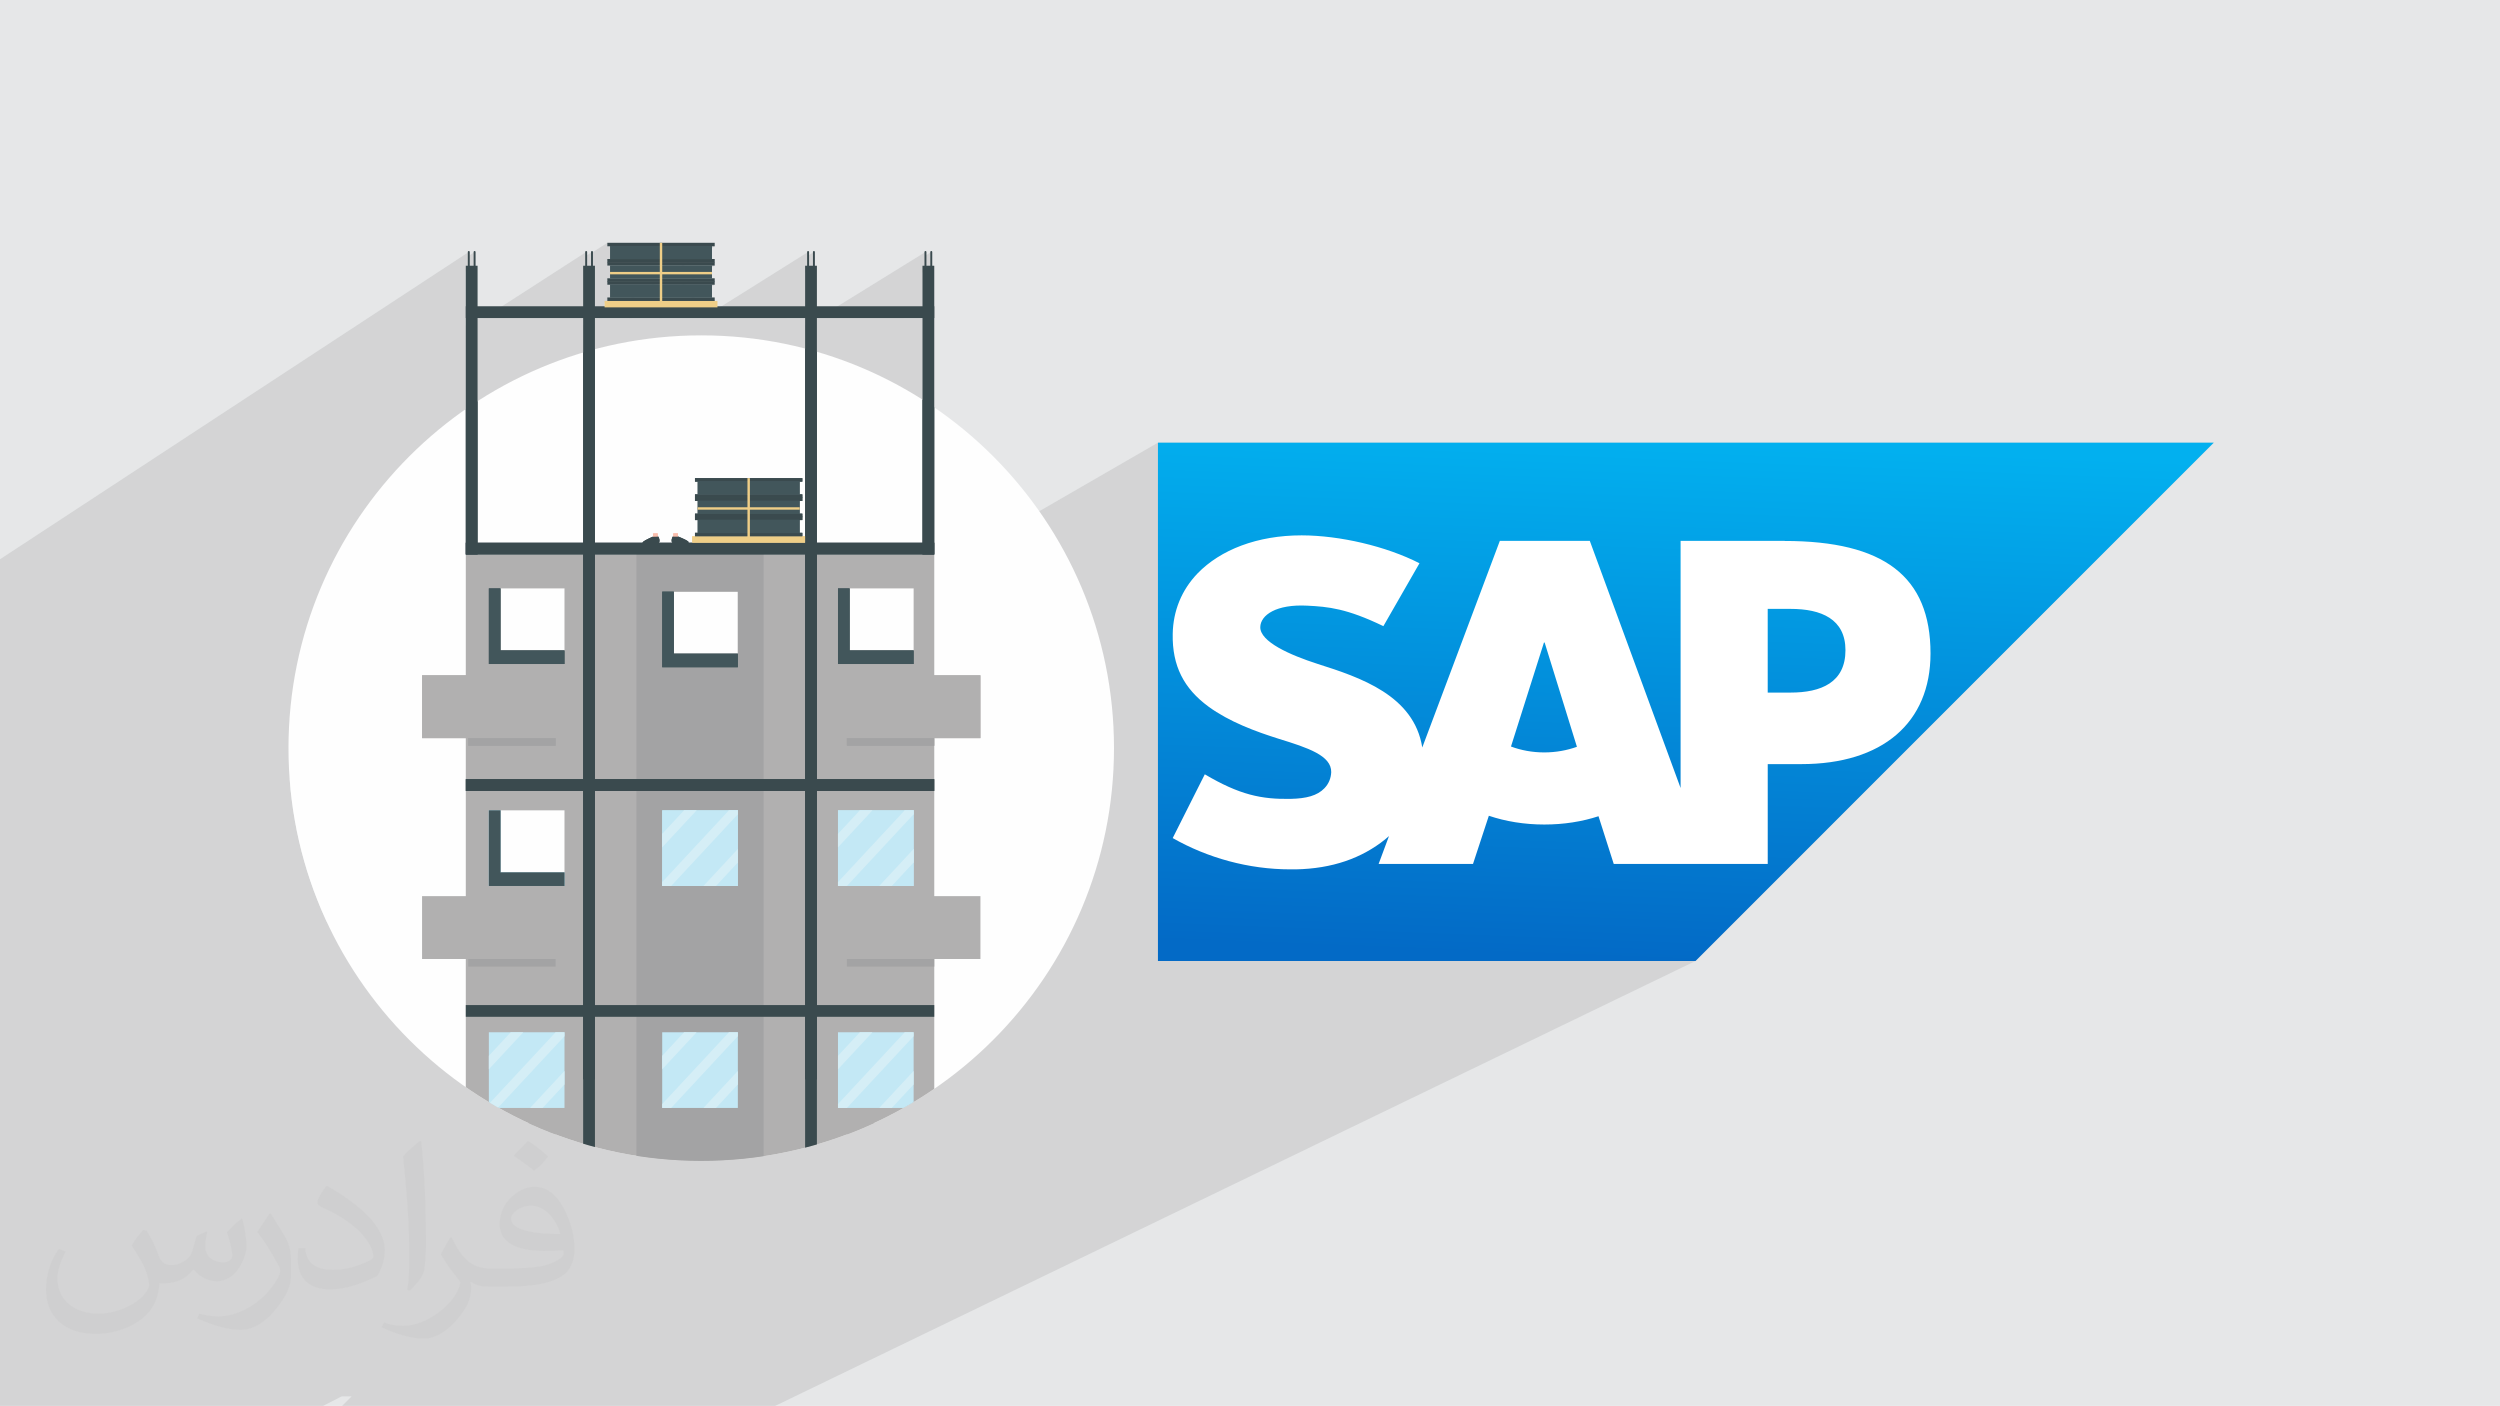 <?xml version="1.0" encoding="UTF-8"?>
<!DOCTYPE svg PUBLIC "-//W3C//DTD SVG 1.1//EN" "http://www.w3.org/Graphics/SVG/1.1/DTD/svg11.dtd">
<!-- Creator: CorelDRAW -->
<svg xmlns="http://www.w3.org/2000/svg" xml:space="preserve" width="3.704in" height="2.083in" version="1.1" style="shape-rendering:geometricPrecision; text-rendering:geometricPrecision; image-rendering:optimizeQuality; fill-rule:evenodd; clip-rule:evenodd"
viewBox="0 0 3701 2081.31"
 xmlns:xlink="http://www.w3.org/1999/xlink"
 xmlns:xodm="http://www.corel.com/coreldraw/odm/2003">
 <defs>
  <style type="text/css">
   <![CDATA[
    .str0 {stroke:#3A4A4E;stroke-width:2.88;stroke-linecap:round;stroke-miterlimit:10}
    .fil14 {fill:none}
    .fil7 {fill:none;fill-rule:nonzero}
    .fil3 {fill:#FEFEFE}
    .fil0 {fill:#E6E7E8}
    .fil13 {fill:#FABEAD;fill-rule:nonzero}
    .fil12 {fill:#EFCE87;fill-rule:nonzero}
    .fil10 {fill:#E4F4F9;fill-rule:nonzero}
    .fil11 {fill:#D5EEF6;fill-rule:nonzero}
    .fil5 {fill:#C3E8F5;fill-rule:nonzero}
    .fil4 {fill:#B1B0B0;fill-rule:nonzero}
    .fil6 {fill:#A3A3A4;fill-rule:nonzero}
    .fil9 {fill:#42565B;fill-rule:nonzero}
    .fil8 {fill:#3A4A4E;fill-rule:nonzero}
    .fil16 {fill:white;fill-rule:nonzero}
    .fil2 {fill:#373435;fill-opacity:0.031}
    .fil1 {fill:#373435;fill-opacity:0.102}
    .fil15 {fill:url(#id1)}
   ]]>
  </style>
     <clipPath id="id0">
      <path d="M1038.12 496.47c337.47,0 611.04,273.57 611.04,611.04 0,337.47 -273.57,611.04 -611.04,611.04 -337.47,0 -611.04,-273.57 -611.04,-611.04 0,-337.47 273.57,-611.04 611.04,-611.04z"/>
     </clipPath>
  <linearGradient id="id1" gradientUnits="userSpaceOnUse" x1="2480.47" y1="1423.12" x2="2510.37" y2="654.44">
   <stop offset="0" style="stop-opacity:1; stop-color:#036AC6"/>
   <stop offset="1" style="stop-opacity:1; stop-color:#02B0EF"/>
  </linearGradient>
 </defs>
 <g id="Layer_x0020_1">
  <polygon class="fil0" points="-0,0 3701,0 3701,2081.31 -0,2081.31 "/>
  <polygon class="fil1" points="-0,944.04 -0,939.24 -0,938.3 -0,933.16 -0,927.58 -0,917 -0,900.63 -0,852.31 -0,849.06 -0,844.32 -0,833.23 -0,827.93 693.97,373.03 693.97,378.68 702.59,373.03 702.59,393.39 689.56,401.91 689.56,453.39 689.56,470.84 689.56,482.11 707,470.84 716.23,470.84 867.76,373.03 867.76,378.6 876.39,373.03 876.39,374.05 899.06,359.43 899.06,364.63 903.1,364.63 903.1,383.41 899.06,386.01 899.06,388 899.06,388.61 899.06,393.2 903.1,393.2 903.1,402.56 903.1,406.13 903.1,411.99 899.06,414.57 899.06,416.36 899.06,417.18 899.06,421.56 903.1,421.56 903.1,440.35 899.06,442.92 899.06,445.55 895.01,448.13 895.01,453.39 863.3,473.59 863.3,481.94 880.75,470.84 886.99,470.84 1054.03,364.63 1058.06,364.63 890.96,470.84 931.44,470.84 1054.03,393.2 1058.06,393.2 935.43,470.84 975.92,470.84 1054.03,421.56 1058.06,421.56 979.92,470.84 1040.39,470.84 1196.3,373.03 1196.3,378.44 1204.93,373.03 1204.93,395.56 1191.89,403.7 1191.89,453.39 1163.79,470.84 1191.89,470.84 1191.89,481.63 1209.34,470.84 1211.82,470.84 1370.04,373.03 1370.04,378.36 1378.67,373.03 1378.67,395.56 1365.63,403.59 1365.63,453.39 1337.11,470.84 1365.63,470.84 1365.63,481.47 1383.08,470.84 1383.08,470.84 1365.63,481.47 1365.63,591.6 428.98,1153.59 430.23,1169.99 434.12,1200.57 439.49,1230.66 446.31,1260.22 454.55,1289.22 464.15,1317.61 475.1,1345.36 484.33,1365.79 1714.21,655.31 3277.25,655.31 2509.98,1422.68 1147.5,2081.31 506.45,2081.31 520.56,2067.2 505.76,2067.2 478.25,2081.31 -0,2081.31 -0,2067.2 -0,1767.57 -0,1693.17 -0,1645.58 -0,1410.99 -0,1313.53 -0,1304.12 -0,1288.69 -0,1249.47 -0,1244.61 -0,1239.91 -0,1235.58 -0,1224.69 -0,1219.98 -0,1218.6 -0,1208.91 -0,1193.24 -0,1148.61 -0,1143.77 -0,1139.35 -0,1128.4 -0,1123.55 -0,1088.85 -0,1086.54 -0,1068.06 -0,1063.08 -0,1060.76 -0,1043.48 -0,1042.88 -0,1042.86 -0,1037.12 -0,1034.8 -0,1031.14 -0,1023.43 -0,1020.88 -0,1018.57 -0,1016.19 -0,1016.16 -0,1013.78 -0,1004.76 -0,998.85 -0,996.48 -0,992.44 -0,991.69 -0,990.04 -0,987.66 -0,984.65 -0,981.36 -0,972.74 -0,970.35 -0,966.13 -0,965.56 -0,963.73 -0,961.34 -0,959.1 -0,953.97 -0,949.31 -0,946.43 "/>
  <path class="fil2" d="M216.99 1821.86c6.99,10.99 11.99,20.98 15.99,31.97 3,6.99 5,18.98 20.98,18.98 5,0 10.99,-1 16.98,-5 6.99,-3 11.99,-8.99 13.99,-16.98l5.99 -20.98 14.99 -6.99 1 1c-2,7.99 -3,15.99 -3,20.98 0,17.98 14.99,23.98 26.98,23.98 6.99,0 12.99,-4 12.99,-9.99 0,-7.99 -4,-22.98 -7.99,-34.97 6.99,-6.99 13.99,-13.99 21.98,-19.98l1 1c4,14.99 5.99,29.97 5.99,39.96 0,9.99 -4,19.98 -7.99,26.98 -6.99,13.99 -19.98,24.98 -35.97,24.98 -11.99,0 -24.98,-5.99 -33.97,-16.98l-1 0c-8.99,10.99 -21.98,19.98 -42.96,19.98l-6.99 0c-1,13.99 -4,23.98 -8.99,32.97 -12.99,24.98 -49.95,41.96 -84.94,41.96 -48.96,0 -73.95,-27.97 -73.95,-65.94 0,-22.98 7.99,-44.96 18.98,-59.95l9.99 4c-6.99,13.99 -11.99,26.98 -11.99,39.96 0,34.97 28.97,51.95 60.95,51.95 30.97,0 68.95,-18.98 74.94,-41.96 -3,-24.98 -11.99,-35.97 -25.98,-58.95 4,-7.99 9.99,-14.99 16.98,-22.98l1 0 0 0 0 0 0 0 4 1 0 0 0 0 0 0 0.02 -0.01 -0.01 0.01 0 0 0 0zm564.54 -132.89c9.99,5.99 19.98,13.99 29.97,22.98 -5.99,7.99 -11.99,14.99 -20.98,20.98 -9.99,-7.99 -19.98,-14.99 -29.97,-21.98 6.99,-7.99 13.99,-14.99 20.98,-21.98l0 0 0 0 0 0 0 0 0 0 0 0 0 0 0 0zm5 95.93c-16.98,0 -29.97,10.99 -29.97,18.98 0,16.98 32.97,22.98 72.95,22.98 -5,-19.98 -21.98,-41.96 -42.96,-41.96l0 0 0 0 -0.01 0zm-36.97 92.93c21.98,0 40.96,-1 54.95,-4 15.99,-4 29.97,-11.99 29.97,-17.98 0,-2 0,-3 -1,-5 -8.99,1 -18.98,1 -28.97,1 -28.97,0 -51.95,-6.99 -60.95,-22.98 -2,-5 -4,-9.99 -4,-15.99 0,-15.99 6.99,-31.97 18.98,-41.96 9.99,-8.99 20.98,-13.99 32.97,-13.99 20.98,0 36.97,15.99 47.96,41.96 5.99,13.99 10.99,29.97 10.99,50.95 0,13.99 -4,24.98 -11.99,33.97 -15.99,14.99 -44.96,20.98 -89.93,20.98l-19.98 0 0 0 -5 0c-10.99,0 -18.98,-2 -25.98,-6.99l-1 0c0,3 1,5 1,7.99 0,9.99 -3,22.98 -9.99,32.97 -19.98,29.97 -41.96,42.96 -59.95,42.96 -18.98,0 -41.96,-6.99 -62.94,-16.98l4 -6.99c6.99,3 15.99,5 28.97,5 33.97,0 77.94,-32.97 83.94,-63.94 -1,-3 -4,-5.99 -6.99,-9.99 -9.99,-11.99 -15.99,-21.98 -21.98,-31.97 5,-9.99 9.99,-17.98 13.99,-24.98l2 0c13.99,28.97 27.97,45.96 56.95,45.96l5 0 0 0 20.98 0 0 0 0 0 0 0 -2 0 0 0 0 0 0 0 0 0zm-146.88 30.97c3,-13.99 3,-28.97 3,-42.96l0 -20.98c0,-38.96 -5,-95.93 -8.99,-132.89 6.99,-7.99 16.98,-16.98 24.98,-22.98l2 1c5,46.96 6.99,100.92 6.99,150.88 0,12.99 -1,25.98 -2,34.97 -1,11.99 -7.99,20.98 -21.98,34.97l-3 -1 0 0 0 0 0 0 -1 -1 0 0 0 0 0 0 0 0zm-150.88 -61.96c1,17.98 9.99,32.97 40.96,32.97 19.98,0 35.97,-5 54.95,-13.99 3,-2 5,-4 5,-5 0,-11.99 -8.99,-26.98 -23.98,-40.96 -13.99,-12.99 -33.97,-24.98 -50.95,-31.97 -5.99,-3 -7.99,-5 -7.99,-7.99 0,-5 6.99,-15.99 12.99,-23.98l2 0c19.98,10.99 42.96,26.98 59.95,43.96 14.99,15.99 24.98,32.97 24.98,50.95 0,12.99 -4,25.98 -10.99,37.97 -21.98,10.99 -45.96,19.98 -69.95,19.98 -28.97,0 -47.96,-13.99 -47.96,-44.96 0,-3 0,-8.99 1,-15.99l9.99 0 0 0 0 0 0 0 0 -1 0 0 0 0 0 0 0 0 0.01 0zm-51.95 -51.95l17.98 28.97c6.99,10.99 12.99,21.98 12.99,40.96l0 23.98c0,18.98 -11.99,38.96 -31.97,59.95 -14.99,13.99 -28.97,19.98 -41.96,19.98 -18.98,0 -39.96,-5.99 -64.94,-16.98l3 -6.99c7.99,2 16.98,4 27.97,4 35.97,0 71.95,-25.98 88.93,-57.95 2,-4 3,-6.99 3,-8.99 0,-4 -2,-7.99 -4,-10.99 -8.99,-16.98 -18.98,-32.97 -29.97,-46.96 5.99,-8.99 11.99,-17.98 17.98,-26.98l2 0 0 0 -1 -2 0 0 0 0 0 0 0 0 -0.01 0z"/>
  <g id="_2426842844784">
   <g>
    <path class="fil3" d="M1038.12 496.47c337.47,0 611.04,273.57 611.04,611.04 0,337.47 -273.57,611.04 -611.04,611.04 -337.47,0 -611.04,-273.57 -611.04,-611.04 0,-337.47 273.57,-611.04 611.04,-611.04z"/>
    <g style="clip-path:url(#id0)">
     <g>
      <g>
       <path id="_1" class="fil4" d="M1352.55 962.88l-94.73 0 0 -91.85 94.73 0 0 91.85zm-260.24 4.78l-94.73 0 0 -91.85 94.73 0 0 91.85zm-256.63 -4.78l-94.73 0 0 -91.85 94.73 0 0 91.85zm0 328.59l0 20.13 -111.99 0 0 -111.99 111.99 0 0 91.85zm-146.12 -470.6l0 1351.43 693.53 0 0 -1351.43 -693.53 0z"/>
       <polygon class="fil5" points="740.95,1199.62 723.69,1199.62 723.69,1311.61 835.68,1311.61 835.68,1291.48 740.95,1291.48 "/>
       <path class="fil6" d="M1092.31 987.8l-111.99 0 0 -111.99 111.99 0 0 111.99zm-150.13 -166.92l0 1351.43 188.28 0 0 -1351.43 -188.28 0z"/>
       <line class="fil7 str0" x1="867.76" y1="395.56" x2="867.76" y2= "373.03" />
       <line class="fil7 str0" x1="876.39" y1="395.56" x2="876.39" y2= "373.03" />
       <line class="fil7 str0" x1="1196.3" y1="395.56" x2="1196.3" y2= "373.03" />
       <line class="fil7 str0" x1="1204.93" y1="395.56" x2="1204.93" y2= "373.03" />
       <line class="fil7 str0" x1="1370.04" y1="395.56" x2="1370.04" y2= "373.03" />
       <line class="fil7 str0" x1="1378.67" y1="395.56" x2="1378.67" y2= "373.03" />
       <line class="fil7 str0" x1="693.97" y1="395.56" x2="693.97" y2= "373.03" />
       <line class="fil7 str0" x1="702.6" y1="395.56" x2="702.6" y2= "373.03" />
       <polygon class="fil8" points="863.3,2172.31 880.75,2172.31 880.75,393.39 863.3,393.39 "/>
       <polygon class="fil8" points="1191.89,2172.31 1209.34,2172.31 1209.34,393.39 1191.89,393.39 "/>
       <polygon class="fil8" points="689.56,1170.91 1383.08,1170.91 1383.08,1153.46 689.56,1153.46 "/>
       <polygon class="fil8" points="689.56,820.87 1383.08,820.87 1383.08,803.43 689.56,803.43 "/>
       <polygon class="fil8" points="689.56,470.84 1383.08,470.84 1383.08,453.39 689.56,453.39 "/>
       <polygon class="fil8" points="689.56,820.87 707,820.87 707,393.39 689.56,393.39 "/>
       <polygon class="fil8" points="1365.63,820.87 1383.08,820.87 1383.08,393.39 1365.63,393.39 "/>
       <polygon class="fil8" points="689.56,1505.31 1383.08,1505.31 1383.08,1487.86 689.56,1487.86 "/>
       <polygon class="fil8" points="689.56,1839.72 1383.08,1839.72 1383.08,1822.27 689.56,1822.27 "/>
       <polygon class="fil9" points="1098.16,1908.25 1098.16,1879.13 974.48,1879.13 974.48,2172.31 1008.05,2172.31 1008.05,1908.25 "/>
       <polygon class="fil10" points="1008.05,2172.31 1098.16,2172.31 1098.16,1908.25 1008.05,1908.25 "/>
       <polygon class="fil4" points="1253.68,1092.76 1451.42,1092.76 1451.42,999.71 1253.68,999.71 "/>
       <polygon class="fil6" points="1253.68,1104.02 1383.08,1104.02 1383.08,1092.76 1253.68,1092.76 "/>
       <polygon class="fil4" points="1253.68,1419.71 1451.42,1419.71 1451.42,1326.66 1253.68,1326.66 "/>
       <polygon class="fil6" points="1253.68,1430.98 1383.08,1430.98 1383.08,1419.71 1253.68,1419.71 "/>
       <polygon class="fil4" points="1253.68,1755.43 1451.42,1755.43 1451.42,1662.37 1253.68,1662.37 "/>
       <polygon class="fil6" points="1253.68,1766.69 1383.08,1766.69 1383.08,1755.42 1253.68,1755.42 "/>
       <polygon class="fil4" points="624.82,1092.76 822.56,1092.76 822.56,999.71 624.82,999.71 "/>
       <polygon class="fil6" points="693.15,1104.02 822.56,1104.02 822.56,1092.76 693.15,1092.76 "/>
       <polygon class="fil4" points="624.82,1419.71 822.56,1419.71 822.56,1326.66 624.82,1326.66 "/>
       <polygon class="fil6" points="693.15,1430.98 822.56,1430.98 822.56,1419.71 693.15,1419.71 "/>
       <polygon class="fil4" points="624.82,1755.43 822.56,1755.43 822.56,1662.37 624.82,1662.37 "/>
       <polygon class="fil6" points="693.15,1766.69 822.56,1766.69 822.56,1755.42 693.15,1755.42 "/>
       <polygon class="fil5" points="1240.56,2108.33 1352.55,2108.33 1352.55,1896.79 1240.56,1896.79 "/>
       <polygon class="fil11" points="1240.56,1948.43 1288.57,1896.79 1312.14,1896.79 1240.56,1973.78 "/>
       <polygon class="fil11" points="1240.56,2039 1352.55,1918.53 1352.55,1943.87 1240.56,2064.34 "/>
       <polygon class="fil11" points="1260.31,2108.33 1352.55,2009.11 1352.55,2034.45 1283.87,2108.33 "/>
       <polygon class="fil5" points="723.69,2108.33 835.68,2108.33 835.68,1896.79 723.69,1896.79 "/>
       <polygon class="fil11" points="723.69,2038.99 835.68,1918.53 835.68,1943.88 723.69,2064.34 "/>
       <polygon class="fil11" points="743.43,2108.33 835.68,2009.11 835.68,2034.45 766.99,2108.33 "/>
       <polygon class="fil5" points="723.69,1640.19 835.68,1640.19 835.68,1528.21 723.69,1528.21 "/>
       <polygon class="fil11" points="723.69,1563.01 756.04,1528.21 774.62,1528.21 723.69,1582.99 "/>
       <polygon class="fil11" points="723.69,1634.44 822.45,1528.21 835.68,1528.21 835.68,1533.98 736.92,1640.19 723.69,1640.19 "/>
       <polygon class="fil11" points="784.74,1640.19 835.68,1585.41 835.68,1605.4 803.32,1640.19 "/>
       <polygon class="fil5" points="1240.56,1640.19 1352.55,1640.19 1352.55,1528.21 1240.56,1528.21 "/>
       <polygon class="fil11" points="1240.56,1563.01 1272.91,1528.21 1291.49,1528.21 1240.56,1583 "/>
       <polygon class="fil11" points="1240.56,1634.44 1339.32,1528.21 1352.55,1528.21 1352.55,1533.97 1253.8,1640.19 1240.56,1640.19 "/>
       <polygon class="fil11" points="1301.61,1640.19 1352.55,1585.41 1352.55,1605.4 1320.2,1640.19 "/>
       <polygon class="fil5" points="1240.56,1311.61 1352.55,1311.61 1352.55,1199.62 1240.56,1199.62 "/>
       <polygon class="fil11" points="1240.56,1234.42 1272.91,1199.62 1291.5,1199.62 1240.56,1254.41 "/>
       <polygon class="fil11" points="1240.56,1305.85 1339.32,1199.62 1352.55,1199.62 1352.55,1205.38 1253.79,1311.61 1240.56,1311.61 "/>
       <polygon class="fil11" points="1301.61,1311.61 1352.55,1256.82 1352.55,1276.81 1320.2,1311.61 "/>
       <polygon class="fil5" points="980.33,1640.19 1092.31,1640.19 1092.31,1528.21 980.33,1528.21 "/>
       <polygon class="fil11" points="980.33,1563.01 1012.68,1528.21 1031.26,1528.21 980.33,1583 "/>
       <polygon class="fil11" points="980.33,1634.44 1079.09,1528.21 1092.31,1528.21 1092.31,1533.97 993.56,1640.19 980.33,1640.19 "/>
       <polygon class="fil11" points="1041.38,1640.19 1092.31,1585.41 1092.31,1605.4 1059.96,1640.19 "/>
       <polygon class="fil5" points="980.33,1311.61 1092.31,1311.61 1092.31,1199.62 980.33,1199.62 "/>
       <polygon class="fil11" points="980.33,1234.42 1012.68,1199.62 1031.26,1199.62 980.33,1254.41 "/>
       <polygon class="fil11" points="980.33,1305.85 1079.08,1199.62 1092.31,1199.62 1092.31,1205.38 993.56,1311.61 980.33,1311.61 "/>
       <polygon class="fil11" points="1041.38,1311.61 1092.31,1256.82 1092.31,1276.81 1059.96,1311.61 "/>
       <polygon class="fil9" points="740.95,1199.62 723.69,1199.62 723.69,1311.61 835.68,1311.61 835.68,1291.48 740.95,1291.48 "/>
       <polygon class="fil9" points="740.95,871.04 723.69,871.04 723.69,983.02 835.68,983.02 835.68,962.88 740.95,962.88 "/>
       <polygon class="fil9" points="1257.82,871.04 1240.56,871.04 1240.56,983.02 1352.55,983.02 1352.55,962.88 1257.82,962.88 "/>
       <polygon class="fil9" points="997.58,875.81 980.33,875.81 980.33,987.8 1092.31,987.8 1092.31,967.66 997.58,967.66 "/>
       <polygon class="fil12" points="1024.78,803.43 1191.89,803.43 1191.89,793.94 1024.78,793.94 "/>
       <polygon class="fil8" points="1028.84,769.95 1187.83,769.95 1187.83,764.76 1028.84,764.76 "/>
       <polygon class="fil8" points="1028.84,793.94 1187.83,793.94 1187.83,788.75 1028.84,788.75 "/>
       <polygon class="fil9" points="1032.86,789.24 1183.81,789.24 1183.81,769.35 1032.86,769.35 "/>
       <polygon class="fil8" points="1028.84,741.59 1187.83,741.59 1187.83,736.4 1028.84,736.4 "/>
       <polygon class="fil8" points="1028.84,765.58 1187.83,765.58 1187.83,760.38 1028.84,760.38 "/>
       <polygon class="fil9" points="1032.86,760.78 1183.81,760.78 1183.81,741.26 1032.86,741.26 "/>
       <polygon class="fil8" points="1028.84,713.02 1187.83,713.02 1187.83,707.83 1028.84,707.83 "/>
       <polygon class="fil8" points="1028.84,737.01 1187.83,737.01 1187.83,731.82 1028.84,731.82 "/>
       <polygon class="fil9" points="1032.86,732.09 1183.81,732.09 1183.81,712.52 1032.86,712.52 "/>
       <polygon class="fil12" points="1106.54,797.67 1110.12,797.67 1110.12,707.83 1106.54,707.83 "/>
       <polygon class="fil12" points="1032.86,754.53 1183.81,754.53 1183.81,750.96 1032.86,750.96 "/>
       <polygon class="fil12" points="895.01,455.03 1062.13,455.03 1062.13,445.54 895.01,445.54 "/>
       <polygon class="fil8" points="899.07,421.56 1058.06,421.56 1058.06,416.36 899.07,416.36 "/>
       <polygon class="fil8" points="899.07,445.55 1058.06,445.55 1058.06,440.35 899.07,440.35 "/>
       <polygon class="fil9" points="903.1,440.84 1054.03,440.84 1054.03,420.96 903.1,420.96 "/>
       <polygon class="fil8" points="899.07,393.19 1058.06,393.19 1058.06,388 899.07,388 "/>
       <polygon class="fil8" points="899.07,417.18 1058.06,417.18 1058.06,411.98 899.07,411.98 "/>
       <polygon class="fil9" points="903.1,412.38 1054.03,412.38 1054.03,392.86 903.1,392.86 "/>
       <polygon class="fil8" points="899.07,364.63 1058.06,364.63 1058.06,359.43 899.07,359.43 "/>
       <polygon class="fil8" points="899.07,388.61 1058.06,388.61 1058.06,383.42 899.07,383.42 "/>
       <polygon class="fil9" points="903.1,383.69 1054.03,383.69 1054.03,364.12 903.1,364.12 "/>
       <polygon class="fil12" points="976.78,449.27 980.36,449.27 980.36,359.43 976.78,359.43 "/>
       <polygon class="fil12" points="903.1,406.13 1054.03,406.13 1054.03,402.56 903.1,402.56 "/>
       <polygon class="fil13" points="973.83,797.16 966.88,797.36 966.66,789.73 973.61,789.54 "/>
       <path class="fil8" d="M974.65 794.45c0,0 3.77,6.33 0.28,9.72l-22.58 0.63c0,0 -2.27,-0.98 -0.08,-2.99 2.19,-2.01 13.57,-7.12 13.57,-7.12l8.82 -0.25z"/>
       <polygon class="fil13" points="996.72,797.17 1003.67,797.17 1003.67,789.54 996.72,789.54 "/>
       <path class="fil8" d="M995.82 794.48c0,0 -3.6,6.44 0,9.73l22.59 0c0,0 2.25,-1.05 0,-2.99 -2.24,-1.94 -13.77,-6.73 -13.77,-6.73l-8.82 0z"/>
      </g>
     </g>
    </g>
    <path class="fil14" d="M1038.12 496.47c337.47,0 611.04,273.57 611.04,611.04 0,337.47 -273.57,611.04 -611.04,611.04 -337.47,0 -611.04,-273.57 -611.04,-611.04 0,-337.47 273.57,-611.04 611.04,-611.04z"/>
    <polygon class="fil5" points="740.95,1199.62 723.69,1199.62 723.69,1311.61 835.68,1311.61 835.68,1291.48 740.95,1291.48 "/>
    <line class="fil7 str0" x1="867.76" y1="395.56" x2="867.76" y2= "373.03" />
    <line class="fil7 str0" x1="876.39" y1="395.56" x2="876.39" y2= "373.03" />
    <line class="fil7 str0" x1="1196.3" y1="395.56" x2="1196.3" y2= "373.03" />
    <line class="fil7 str0" x1="1204.93" y1="395.56" x2="1204.93" y2= "373.03" />
    <line class="fil7 str0" x1="1370.04" y1="395.56" x2="1370.04" y2= "373.03" />
    <line class="fil7 str0" x1="1378.67" y1="395.56" x2="1378.67" y2= "373.03" />
    <line class="fil7 str0" x1="693.97" y1="395.56" x2="693.97" y2= "373.03" />
    <line class="fil7 str0" x1="702.6" y1="395.56" x2="702.6" y2= "373.03" />
    <polygon class="fil8" points="863.3,1597.95 880.75,1597.95 880.75,393.39 863.3,393.39 "/>
    <polygon class="fil8" points="1191.89,1597.95 1209.34,1597.95 1209.34,393.39 1191.89,393.39 "/>
    <polygon class="fil8" points="689.56,1170.91 1383.08,1170.91 1383.08,1153.46 689.56,1153.46 "/>
    <polygon class="fil8" points="689.56,820.87 1383.08,820.87 1383.08,803.43 689.56,803.43 "/>
    <polygon class="fil8" points="689.56,470.84 1383.08,470.84 1383.08,453.39 689.56,453.39 "/>
    <polygon class="fil8" points="689.56,820.87 707,820.87 707,393.39 689.56,393.39 "/>
    <polygon class="fil8" points="1365.63,820.87 1383.08,820.87 1383.08,393.39 1365.63,393.39 "/>
    <polygon class="fil4" points="1253.68,1092.76 1451.42,1092.76 1451.42,999.71 1253.68,999.71 "/>
    <polygon class="fil6" points="1253.68,1104.02 1383.08,1104.02 1383.08,1092.76 1253.68,1092.76 "/>
    <polygon class="fil4" points="624.82,1092.76 822.56,1092.76 822.56,999.71 624.82,999.71 "/>
    <polygon class="fil6" points="693.15,1104.02 822.56,1104.02 822.56,1092.76 693.15,1092.76 "/>
    <polygon class="fil5" points="1240.56,1311.61 1352.55,1311.61 1352.55,1199.62 1240.56,1199.62 "/>
    <polygon class="fil11" points="1240.56,1234.42 1272.91,1199.62 1291.5,1199.62 1240.56,1254.41 "/>
    <polygon class="fil11" points="1240.56,1305.85 1339.32,1199.62 1352.55,1199.62 1352.55,1205.38 1253.79,1311.61 1240.56,1311.61 "/>
    <polygon class="fil11" points="1301.61,1311.61 1352.55,1256.82 1352.55,1276.81 1320.2,1311.61 "/>
    <polygon class="fil5" points="980.33,1311.61 1092.31,1311.61 1092.31,1199.62 980.33,1199.62 "/>
    <polygon class="fil11" points="980.33,1234.42 1012.68,1199.62 1031.26,1199.62 980.33,1254.41 "/>
    <polygon class="fil11" points="980.33,1305.85 1079.08,1199.62 1092.31,1199.62 1092.31,1205.38 993.56,1311.61 980.33,1311.61 "/>
    <polygon class="fil11" points="1041.38,1311.61 1092.31,1256.82 1092.31,1276.81 1059.96,1311.61 "/>
    <polygon class="fil9" points="740.95,1199.62 723.69,1199.62 723.69,1311.61 835.68,1311.61 835.68,1291.48 740.95,1291.48 "/>
    <polygon class="fil9" points="740.95,871.04 723.69,871.04 723.69,983.02 835.68,983.02 835.68,962.88 740.95,962.88 "/>
    <polygon class="fil9" points="1257.82,871.04 1240.56,871.04 1240.56,983.02 1352.55,983.02 1352.55,962.88 1257.82,962.88 "/>
    <polygon class="fil9" points="997.58,875.81 980.33,875.81 980.33,987.8 1092.31,987.8 1092.31,967.66 997.58,967.66 "/>
    <polygon class="fil12" points="1024.78,803.43 1191.89,803.43 1191.89,793.94 1024.78,793.94 "/>
    <polygon class="fil8" points="1028.84,769.95 1187.83,769.95 1187.83,764.76 1028.84,764.76 "/>
    <polygon class="fil8" points="1028.84,793.94 1187.83,793.94 1187.83,788.75 1028.84,788.75 "/>
    <polygon class="fil9" points="1032.86,789.24 1183.81,789.24 1183.81,769.35 1032.86,769.35 "/>
    <polygon class="fil8" points="1028.84,741.59 1187.83,741.59 1187.83,736.4 1028.84,736.4 "/>
    <polygon class="fil8" points="1028.84,765.58 1187.83,765.58 1187.83,760.38 1028.84,760.38 "/>
    <polygon class="fil9" points="1032.86,760.78 1183.81,760.78 1183.81,741.26 1032.86,741.26 "/>
    <polygon class="fil8" points="1028.84,713.02 1187.83,713.02 1187.83,707.83 1028.84,707.83 "/>
    <polygon class="fil8" points="1028.84,737.01 1187.83,737.01 1187.83,731.82 1028.84,731.82 "/>
    <polygon class="fil9" points="1032.86,732.09 1183.81,732.09 1183.81,712.52 1032.86,712.52 "/>
    <polygon class="fil12" points="1106.54,797.67 1110.12,797.67 1110.12,707.83 1106.54,707.83 "/>
    <polygon class="fil12" points="1032.86,754.53 1183.81,754.53 1183.81,750.96 1032.86,750.96 "/>
    <polygon class="fil12" points="895.01,455.03 1062.13,455.03 1062.13,445.54 895.01,445.54 "/>
    <polygon class="fil8" points="899.07,421.56 1058.06,421.56 1058.06,416.36 899.07,416.36 "/>
    <polygon class="fil8" points="899.07,445.55 1058.06,445.55 1058.06,440.35 899.07,440.35 "/>
    <polygon class="fil9" points="903.1,440.84 1054.03,440.84 1054.03,420.96 903.1,420.96 "/>
    <polygon class="fil8" points="899.07,393.19 1058.06,393.19 1058.06,388 899.07,388 "/>
    <polygon class="fil8" points="899.07,417.18 1058.06,417.18 1058.06,411.98 899.07,411.98 "/>
    <polygon class="fil9" points="903.1,412.38 1054.03,412.38 1054.03,392.86 903.1,392.86 "/>
    <polygon class="fil8" points="899.07,364.63 1058.06,364.63 1058.06,359.43 899.07,359.43 "/>
    <polygon class="fil8" points="899.07,388.61 1058.06,388.61 1058.06,383.42 899.07,383.42 "/>
    <polygon class="fil9" points="903.1,383.69 1054.03,383.69 1054.03,364.12 903.1,364.12 "/>
    <polygon class="fil12" points="976.78,449.27 980.36,449.27 980.36,359.43 976.78,359.43 "/>
    <polygon class="fil12" points="903.1,406.13 1054.03,406.13 1054.03,402.56 903.1,402.56 "/>
    <polygon class="fil13" points="973.83,797.16 966.88,797.36 966.66,789.73 973.61,789.54 "/>
    <path class="fil8" d="M974.65 794.45c0,0 3.77,6.33 0.28,9.72l-22.58 0.63c0,0 -2.27,-0.98 -0.08,-2.99 2.19,-2.01 13.57,-7.12 13.57,-7.12l8.82 -0.25z"/>
    <polygon class="fil13" points="996.72,797.17 1003.67,797.17 1003.67,789.54 996.72,789.54 "/>
    <path class="fil8" d="M995.82 794.48c0,0 -3.6,6.44 0,9.73l22.59 0c0,0 2.25,-1.05 0,-2.99 -2.24,-1.94 -13.77,-6.73 -13.77,-6.73l-8.82 0z"/>
   </g>
   <g id="_2332699640992">
    <polygon class="fil15" points="1714.21,655.31 3277.25,655.31 2509.98,1422.68 1714.21,1422.68 "/>
    <g>
     <path id="path3100" class="fil16" d="M2650.79 1025.3l-33.87 0 0 -123.91 33.87 0c45.23,0 81.23,14.91 81.23,61.16 0,47.78 -36,62.74 -81.23,62.74l0 0 0 0zm-364.64 88.58c-17.94,0 -34.75,-3.28 -49.29,-8.74l48.8 -153.9 1.03 0 47.79 154.31c-14.4,5.16 -30.78,8.32 -48.29,8.32l-0.04 0 0 0zm355.66 -313.15l-153.85 0 0 365.84 -134.4 -365.84 -133.22 0 -114.82 305.85c-12.14,-77.09 -92,-103.78 -154.77,-123.68 -41.38,-13.32 -85.42,-32.89 -85.03,-54.56 0.35,-17.72 23.66,-34.16 69.64,-31.71 30.99,1.57 58.33,4.08 112.59,30.32l53.44 -93.11c-49.51,-25.3 -118.12,-41.17 -174.25,-41.3l-0.35 0c-65.47,0 -120.04,21.34 -153.88,56.29 -23.52,24.44 -36.25,55.35 -36.83,89.77 -0.86,47.14 16.49,80.6 52.82,107.36 30.75,22.53 69.97,37.03 104.61,47.9 42.74,13.18 77.63,24.69 77.23,49.21 -0.35,8.94 -3.67,17.31 -10.14,23.92 -10.63,11.05 -26.98,15.14 -49.6,15.65 -43.6,0.87 -75.93,-5.92 -127.42,-36.35l-47.51 94.4c51.34,29.23 112.12,46.32 174.15,46.32l8.04 0c53.96,-1.05 97.56,-16.45 132.39,-44.45l5.64 -4.92 -15.39 41.37 139.71 0 23.47 -71.36c24.54,8.31 52.5,12.98 82.1,12.98 28.88,0 56.13,-4.35 80.23,-12.29l22.57 70.68 227.96 0 0 -147.82 49.74 0c120.12,0 191.25,-61.14 191.25,-163.75 0,-114.21 -69.08,-166.6 -216.16,-166.6l0.03 -0.15 -0.01 0.01zm0 0l0 0 0 0z"/>
    </g>
   </g>
  </g>
 </g>
</svg>

